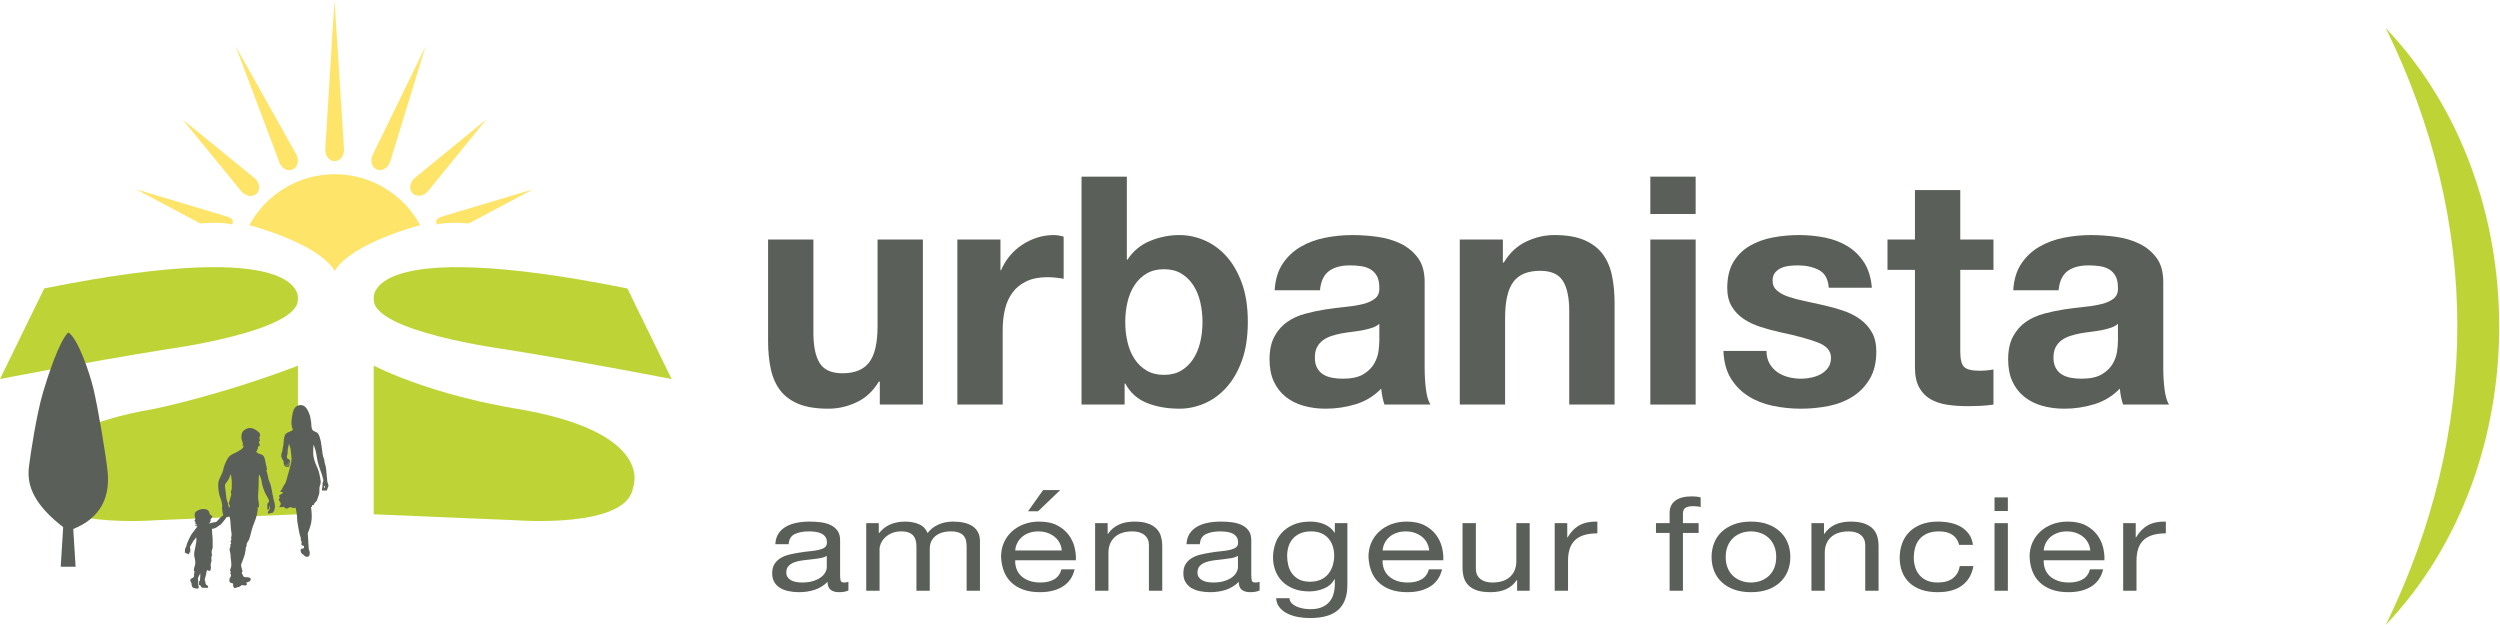 <?xml version="1.0" encoding="UTF-8" standalone="no"?>
<!DOCTYPE svg PUBLIC "-//W3C//DTD SVG 1.1//EN" "http://www.w3.org/Graphics/SVG/1.1/DTD/svg11.dtd">
<svg width="100%" height="100%" viewBox="0 0 1036 259" version="1.1" xmlns="http://www.w3.org/2000/svg" xmlns:xlink="http://www.w3.org/1999/xlink" xml:space="preserve" xmlns:serif="http://www.serif.com/" style="fill-rule:evenodd;clip-rule:evenodd;stroke-linejoin:round;stroke-miterlimit:2;">
    <g transform="matrix(-0.258,4.159,4.159,0.258,172.002,35.418)">
        <path d="M-7.987,-8.523L6.811,-8.523C7.484,-8.548 8.045,-8.077 8.01,-7.517C7.974,-6.956 7.357,-6.56 6.692,-6.67L-7.987,-8.523Z" style="fill:rgb(255,228,106);fill-rule:nonzero;"/>
    </g>
    <g transform="matrix(1.466,3.9,3.9,-1.466,130.561,23.682)">
        <path d="M-3.783,-7.009L8.449,-7.009C9.122,-7.053 9.697,-6.599 9.678,-6.038C9.658,-5.476 9.053,-5.062 8.387,-5.153L-3.783,-7.009Z" style="fill:rgb(255,228,106);fill-rule:nonzero;"/>
    </g>
    <g transform="matrix(2.638,3.225,3.225,-2.638,94.128,42.955)">
        <path d="M-1.575,-4.428L7.623,-4.428C8.297,-4.429 8.84,-3.937 8.783,-3.377C8.727,-2.82 8.096,-2.446 7.436,-2.581L-1.575,-4.428Z" style="fill:rgb(255,228,106);fill-rule:nonzero;"/>
    </g>
    <g transform="matrix(3.678,1.957,1.957,-3.678,62.233,69.764)">
        <path d="M-0.25,-2.499L6.968,-2.499C8.399,-1.569 9.545,-1.127 9.825,-1.103C9.77,-0.544 9.427,-0.551 8.767,-0.684L-0.25,-2.499Z" style="fill:rgb(255,228,106);fill-rule:nonzero;"/>
    </g>
    <g transform="matrix(-3.678,1.957,1.957,3.678,185.952,101.754)">
        <path d="M-10.014,-1.002L-2.796,-1.002C-1.365,-1.932 -0.219,-2.374 0.061,-2.398C0.006,-2.957 -0.337,-2.95 -0.997,-2.817L-10.014,-1.002Z" style="fill:rgb(255,228,106);fill-rule:nonzero;"/>
    </g>
    <g transform="matrix(-3.225,2.638,2.638,3.225,183.21,88.337)">
        <path d="M-9.334,-4.436L-0.136,-4.436C0.538,-4.437 1.081,-3.945 1.024,-3.385C0.968,-2.828 0.337,-2.454 -0.323,-2.589L-9.334,-4.436Z" style="fill:rgb(255,228,106);fill-rule:nonzero;"/>
    </g>
    <g transform="matrix(-1.825,3.746,3.746,1.825,183.084,66.924)">
        <path d="M-9.588,-6.468L2.346,-6.468C3.019,-6.494 3.581,-6.023 3.546,-5.462C3.512,-4.903 2.895,-4.505 2.231,-4.614L-9.588,-6.468Z" style="fill:rgb(255,228,106);fill-rule:nonzero;"/>
    </g>
    <g transform="matrix(4.167,-0.001,-0.001,-4.167,138.721,112.291)">
        <path d="M-0.001,-0C1.619,2.772 8.494,4.556 8.494,4.556C6.863,7.571 3.667,9.619 -0.001,9.624C-3.669,9.621 -6.864,7.573 -8.497,4.56C-8.497,4.56 -1.623,2.772 -0.004,0" style="fill:rgb(255,228,106);fill-rule:nonzero;"/>
    </g>
    <g transform="matrix(1.828,3.744,3.744,-1.828,241.117,165.142)">
        <path d="M-7.85,8.872L2.181,8.872C2.181,8.872 -2.895,2.178 -7.72,-4.676C-7.72,-4.676 -15.148,-15.851 -17.968,-14.257C-17.968,-14.257 -24.234,-12.567 -7.85,8.872" style="fill:rgb(190,212,54);fill-rule:nonzero;"/>
    </g>
    <g transform="matrix(4.167,0,0,4.167,154.86,219.285)">
        <path d="M0,-16.256L0,-1.478L14.114,-0.887C14.114,-0.887 25.198,0 25.789,-4.138C25.789,-4.138 28.154,-9.606 14.262,-11.97C14.262,-11.97 6.389,-13.133 0,-16.256" style="fill:rgb(190,212,54);fill-rule:nonzero;"/>
    </g>
    <g transform="matrix(-1.828,3.744,3.744,1.828,91.347,89.318)">
        <path d="M14.203,-12.567L24.234,-12.567C24.234,-12.567 19.158,-5.873 14.333,0.981C14.333,0.981 6.905,12.156 4.085,10.562C4.085,10.562 -2.181,8.872 14.203,-12.567" style="fill:rgb(190,212,54);fill-rule:nonzero;"/>
    </g>
    <g transform="matrix(4.167,0,0,4.167,123.465,219.285)">
        <path d="M0,-16.256L0,-1.478L-14.114,-0.887C-14.114,-0.887 -25.198,0 -25.789,-4.138C-25.789,-4.138 -28.154,-9.606 -14.262,-11.97C-14.262,-11.97 -7.8,-13.281 0,-16.256" style="fill:rgb(190,212,54);fill-rule:nonzero;"/>
    </g>
    <g transform="matrix(4.167,0,0,4.167,134.578,196.851)">
        <path d="M0,1.068C-0.091,1.097 -0.059,1.26 -0.087,1.331C-0.037,1.298 0.02,1.219 0.027,1.163L0,1.068ZM-4.379,2.83C-4.38,2.807 -4.392,2.764 -4.413,2.717C-4.446,2.642 -4.52,2.575 -4.557,2.511C-4.573,2.484 -4.588,2.45 -4.578,2.42C-4.531,2.273 -4.377,2.313 -4.531,2.148C-4.553,2.124 -4.55,2.063 -4.531,2.037C-4.433,1.911 -4.176,1.885 -4.163,1.703C-4.271,1.714 -4.379,1.663 -4.458,1.621C-4.276,1.488 -4.235,1.383 -4.146,1.184C-4.062,0.999 -3.888,0.806 -3.841,0.619C-3.701,0.048 -3.508,-0.51 -3.379,-1.076C-3.335,-1.267 -3.299,-1.463 -3.3,-1.66C-3.3,-1.759 -3.31,-1.858 -3.328,-1.956C-3.345,-2.045 -3.345,-2.129 -3.358,-2.217C-3.365,-2.257 -3.379,-2.499 -3.395,-2.58C-3.415,-2.681 -3.445,-2.779 -3.48,-2.876C-3.51,-2.957 -3.53,-3.02 -3.56,-3.106C-3.571,-3.007 -3.597,-2.929 -3.612,-2.855C-3.633,-2.741 -3.671,-2.631 -3.683,-2.516C-3.693,-2.416 -3.692,-2.316 -3.693,-2.215C-3.695,-2.114 -3.712,-2.026 -3.742,-1.93C-3.752,-1.9 -3.767,-1.867 -3.769,-1.835C-3.771,-1.793 -3.752,-1.747 -3.742,-1.705C-3.739,-1.687 -3.735,-1.653 -3.717,-1.642C-3.659,-1.609 -3.596,-1.584 -3.543,-1.543C-3.521,-1.526 -3.497,-1.503 -3.482,-1.48C-3.464,-1.453 -3.466,-1.421 -3.458,-1.391C-3.451,-1.36 -3.439,-1.33 -3.438,-1.298C-3.437,-1.284 -3.443,-1.273 -3.443,-1.259C-3.443,-1.244 -3.44,-1.231 -3.439,-1.216C-3.437,-1.202 -3.432,-1.181 -3.443,-1.17C-3.455,-1.156 -3.486,-1.168 -3.498,-1.178C-3.505,-1.184 -3.512,-1.191 -3.519,-1.197C-3.539,-1.217 -3.535,-1.244 -3.539,-1.27C-3.542,-1.287 -3.545,-1.317 -3.563,-1.325C-3.574,-1.329 -3.6,-1.315 -3.604,-1.304C-3.612,-1.289 -3.595,-1.253 -3.586,-1.239C-3.574,-1.221 -3.559,-1.206 -3.547,-1.189C-3.535,-1.172 -3.526,-1.154 -3.512,-1.139C-3.494,-1.118 -3.461,-1.064 -3.472,-1.034C-3.483,-1.005 -3.521,-1.019 -3.541,-1.033C-3.564,-1.048 -3.579,-1.073 -3.598,-1.094C-3.607,-1.104 -3.618,-1.111 -3.628,-1.121C-3.639,-1.132 -3.647,-1.147 -3.658,-1.159C-3.67,-1.171 -3.686,-1.184 -3.694,-1.199C-3.694,-1.184 -3.688,-1.173 -3.683,-1.16C-3.677,-1.146 -3.674,-1.13 -3.663,-1.118C-3.651,-1.103 -3.637,-1.091 -3.625,-1.077C-3.61,-1.061 -3.6,-1.042 -3.585,-1.026C-3.571,-1.011 -3.555,-0.996 -3.543,-0.978C-3.528,-0.957 -3.499,-0.941 -3.49,-0.916C-3.481,-0.892 -3.492,-0.868 -3.519,-0.865C-3.553,-0.863 -3.582,-0.888 -3.605,-0.911C-3.617,-0.923 -3.628,-0.938 -3.64,-0.95C-3.654,-0.963 -3.67,-0.973 -3.685,-0.986C-3.718,-1.015 -3.746,-1.051 -3.77,-1.089C-3.78,-1.105 -3.79,-1.121 -3.802,-1.137C-3.804,-1.115 -3.802,-1.1 -3.79,-1.082C-3.778,-1.063 -3.767,-1.04 -3.757,-1.019C-3.748,-1 -3.732,-0.989 -3.716,-0.976C-3.703,-0.966 -3.689,-0.953 -3.677,-0.94C-3.668,-0.931 -3.662,-0.917 -3.652,-0.908C-3.643,-0.901 -3.632,-0.897 -3.622,-0.891C-3.614,-0.884 -3.603,-0.879 -3.595,-0.872C-3.568,-0.848 -3.54,-0.794 -3.594,-0.786C-3.62,-0.783 -3.649,-0.802 -3.667,-0.819C-3.676,-0.827 -3.686,-0.836 -3.695,-0.844C-3.712,-0.86 -3.735,-0.869 -3.753,-0.883C-3.773,-0.898 -3.791,-0.915 -3.812,-0.928C-3.829,-0.94 -3.847,-0.954 -3.861,-0.97C-3.875,-0.985 -3.881,-1.007 -3.891,-1.026C-3.9,-1.042 -3.912,-1.057 -3.919,-1.074C-3.923,-1.05 -3.912,-1.018 -3.909,-0.994C-3.906,-0.977 -3.901,-0.97 -3.888,-0.958C-3.872,-0.944 -3.855,-0.931 -3.844,-0.912C-3.84,-0.904 -3.839,-0.896 -3.832,-0.888C-3.816,-0.874 -3.792,-0.879 -3.773,-0.868C-3.757,-0.859 -3.69,-0.797 -3.727,-0.779C-3.741,-0.772 -3.762,-0.778 -3.776,-0.782C-3.816,-0.793 -3.855,-0.811 -3.89,-0.832C-3.895,-0.835 -3.9,-0.838 -3.905,-0.841C-3.93,-0.86 -3.952,-0.883 -3.974,-0.905C-3.994,-0.924 -4.017,-0.937 -4.027,-0.962C-4.053,-1.023 -4.069,-1.088 -4.082,-1.153C-4.096,-1.226 -4.062,-1.322 -4.11,-1.387C-4.151,-1.442 -4.181,-1.504 -4.21,-1.567C-4.238,-1.63 -4.273,-1.69 -4.301,-1.754C-4.328,-1.817 -4.33,-1.907 -4.327,-1.975C-4.321,-2.132 -4.24,-2.262 -4.213,-2.412C-4.2,-2.489 -4.188,-2.567 -4.18,-2.644C-4.171,-2.725 -4.149,-2.804 -4.13,-2.883C-4.112,-2.957 -4.109,-3.042 -4.101,-3.12C-4.073,-3.393 -4.071,-3.687 -3.964,-3.949C-3.853,-4.221 -3.639,-4.227 -3.365,-4.365C-3.312,-4.392 -3.163,-4.471 -3.169,-4.487C-3.262,-4.704 -3.326,-5.052 -3.315,-5.296C-3.303,-5.583 -3.232,-5.914 -3.178,-6.2C-3.128,-6.46 -2.971,-6.799 -2.696,-6.897C-2.229,-7.064 -1.841,-6.915 -1.527,-6.063C-1.427,-5.79 -1.392,-5.505 -1.349,-5.218C-1.317,-4.997 -1.356,-4.666 -1.213,-4.48C-1.076,-4.303 -0.789,-4.305 -0.662,-4.117C-0.531,-3.923 -0.473,-3.667 -0.417,-3.449C-0.355,-3.214 -0.342,-2.928 -0.294,-2.682C-0.25,-2.464 -0.242,-2.261 -0.208,-2.042C-0.181,-1.865 -0.111,-1.711 -0.058,-1.542C-0.015,-1.407 -0.042,-1.31 0.006,-1.174C0.104,-0.894 0.153,-0.568 0.168,-0.256C0.175,-0.106 0.204,0.038 0.212,0.187C0.216,0.26 0.245,0.47 0.244,0.503C0.243,0.539 0.236,0.576 0.246,0.612C0.258,0.653 0.269,0.692 0.279,0.734C0.302,0.831 0.357,0.916 0.367,1.017C0.381,1.154 0.291,1.239 0.266,1.363C0.258,1.403 0.253,1.454 0.234,1.491C0.226,1.506 0.214,1.522 0.198,1.531C0.171,1.546 0.125,1.542 0.095,1.543C0.063,1.544 0.031,1.54 -0.001,1.538C-0.022,1.537 -0.045,1.541 -0.066,1.539C-0.086,1.537 -0.104,1.52 -0.126,1.524C-0.143,1.528 -0.157,1.551 -0.172,1.56C-0.194,1.572 -0.215,1.578 -0.233,1.559C-0.245,1.547 -0.257,1.519 -0.264,1.504C-0.277,1.48 -0.278,1.451 -0.277,1.425C-0.274,1.366 -0.261,1.308 -0.249,1.25C-0.233,1.173 -0.21,1.087 -0.217,1.007C-0.226,0.925 -0.228,0.845 -0.208,0.768C-0.198,0.732 -0.179,0.695 -0.163,0.658C-0.146,0.617 -0.139,0.589 -0.139,0.543C-0.139,0.501 -0.142,0.466 -0.152,0.428C-0.161,0.391 -0.245,0.077 -0.279,-0.02C-0.476,-0.585 -0.716,-1.204 -0.79,-1.793C-0.84,-2.196 -0.955,-2.664 -1.115,-3.03C-1.142,-2.71 -1.164,-2.427 -1.149,-2.122C-1.133,-1.791 -1.032,-1.457 -0.918,-1.149C-0.816,-0.87 -0.665,-0.615 -0.589,-0.324C-0.506,-0.012 -0.454,0.278 -0.406,0.599C-0.371,0.837 -0.487,0.992 -0.52,1.213C-0.553,1.433 -0.503,1.7 -0.568,1.911C-0.628,2.104 -0.702,2.293 -0.765,2.482C-0.839,2.704 -1.085,2.749 -1.078,2.974C-1.138,2.996 -1.202,3.005 -1.269,3C-1.252,3.091 -1.267,3.186 -1.367,3.196C-1.294,3.679 -1.253,4.292 -1.349,4.746C-1.409,5.026 -1.494,5.284 -1.591,5.547C-1.621,5.627 -1.664,5.711 -1.684,5.793C-1.697,5.846 -1.681,5.899 -1.682,5.952C-1.684,6.006 -1.657,6.215 -1.652,6.305C-1.643,6.424 -1.635,6.753 -1.623,6.9C-1.616,7.001 -1.61,7.102 -1.6,7.203C-1.592,7.294 -1.602,7.386 -1.562,7.472C-1.533,7.535 -1.508,7.586 -1.497,7.656C-1.487,7.722 -1.487,7.806 -1.501,7.869C-1.508,7.899 -1.521,7.926 -1.528,7.955C-1.541,8.008 -1.542,8.051 -1.591,8.084C-1.629,8.111 -1.682,8.119 -1.727,8.124C-1.798,8.132 -1.871,8.129 -1.93,8.098C-1.997,8.064 -2.025,8.025 -2.073,7.971C-2.115,7.922 -2.164,7.904 -2.213,7.872C-2.341,7.785 -2.434,7.59 -2.393,7.436C-2.375,7.368 -2.325,7.341 -2.264,7.318C-2.209,7.298 -2.105,7.321 -2.078,7.266C-2.063,7.235 -2.038,7.021 -2.105,7.031C-2.153,7.038 -2.18,7.027 -2.224,7.011C-2.258,6.999 -2.294,6.976 -2.31,6.943C-2.347,6.867 -2.289,6.754 -2.294,6.673C-2.298,6.592 -2.34,6.546 -2.376,6.476C-2.392,6.443 -2.406,6.408 -2.396,6.368C-2.385,6.316 -2.355,6.319 -2.377,6.263C-2.48,6.004 -2.574,5.608 -2.609,5.328C-2.647,5.022 -2.704,4.87 -2.736,4.559C-2.752,4.402 -2.75,4.14 -2.77,3.98C-2.789,3.831 -2.791,3.813 -2.819,3.665C-2.845,3.528 -2.859,3.395 -2.906,3.235C-3.128,3.392 -3.268,3.156 -3.478,3.208C-3.631,3.246 -3.717,3.405 -3.901,3.308C-4.082,3.21 -3.999,3.094 -4.219,3.198C-4.22,3.198 -4.221,3.198 -4.222,3.199C-4.252,3.192 -4.282,3.189 -4.313,3.189C-4.394,3.19 -4.475,3.193 -4.556,3.192C-4.451,3.098 -4.376,2.975 -4.379,2.83" style="fill:rgb(90,95,89);fill-rule:nonzero;"/>
    </g>
    <g transform="matrix(4.167,0,0,4.167,90.568,203.171)">
        <path d="M0,3.543C-0.088,3.613 -0.172,3.684 -0.276,3.731C-0.358,3.768 -0.449,3.805 -0.538,3.822C-0.57,3.828 -0.614,3.82 -0.642,3.841C-0.692,3.878 -0.651,3.976 -0.643,4.027C-0.635,4.081 -0.641,4.134 -0.646,4.188C-0.649,4.227 -0.64,4.255 -0.635,4.294C-0.579,4.692 -0.585,5.083 -0.585,5.483C-0.585,5.564 -0.576,5.652 -0.585,5.733C-0.594,5.812 -0.635,5.853 -0.657,5.923C-0.697,6.055 -0.696,6.371 -0.634,6.495C-0.773,6.582 -0.699,6.828 -0.697,6.971C-0.696,7.148 -0.799,7.263 -0.784,7.434C-0.775,7.541 -0.75,7.651 -0.759,7.759C-0.766,7.852 -0.816,7.944 -0.852,8.029C-0.886,8.035 -1.153,7.948 -1.148,7.935C-1.197,8.068 -1.214,8.219 -1.244,8.357C-1.266,8.457 -1.288,8.557 -1.316,8.656C-1.346,8.762 -1.39,8.867 -1.385,8.98C-1.309,8.972 -1.314,9.076 -1.314,9.126C-1.314,9.2 -1.302,9.256 -1.274,9.323C-1.247,9.385 -1.211,9.414 -1.152,9.443C-1.1,9.469 -1.056,9.499 -1.043,9.56C-1.035,9.603 -1.038,9.655 -1.04,9.701C-1.09,9.703 -1.489,9.703 -1.523,9.698C-1.554,9.693 -1.584,9.691 -1.613,9.682C-1.641,9.673 -1.712,9.645 -1.734,9.617C-1.755,9.591 -1.743,9.552 -1.756,9.522C-1.778,9.472 -1.839,9.449 -1.887,9.432C-1.981,9.397 -1.969,9.313 -1.964,9.222C-1.962,9.177 -1.964,9.13 -1.944,9.089C-1.924,9.048 -1.879,9.035 -1.861,8.991C-1.845,8.95 -1.846,8.902 -1.839,8.859C-1.83,8.795 -1.834,8.729 -1.827,8.663C-1.814,8.535 -1.81,8.394 -1.82,8.264C-1.867,8.338 -1.894,8.421 -1.937,8.497C-2.003,8.616 -2.101,8.803 -2.033,8.939C-2,9.005 -2.017,9.051 -2.035,9.122C-2.053,9.187 -2.045,9.254 -2.035,9.318C-2.026,9.384 -2.011,9.44 -1.991,9.502C-1.973,9.559 -1.957,9.636 -1.968,9.694C-1.979,9.755 -2.064,9.781 -2.129,9.782C-2.198,9.784 -2.429,9.739 -2.481,9.709C-2.543,9.675 -2.579,9.67 -2.614,9.604C-2.674,9.492 -2.672,9.371 -2.699,9.247C-2.722,9.136 -2.827,9.048 -2.811,8.926C-2.804,8.874 -2.765,8.816 -2.72,8.787C-2.679,8.761 -2.643,8.748 -2.598,8.73C-2.562,8.717 -2.571,8.715 -2.547,8.687C-2.53,8.668 -2.508,8.656 -2.482,8.658C-2.472,8.659 -2.442,8.533 -2.44,8.52C-2.436,8.485 -2.439,8.411 -2.438,8.376C-2.438,8.344 -2.393,8.046 -2.375,8.051C-2.403,8.043 -2.432,8.044 -2.46,8.037C-2.455,7.918 -2.447,7.795 -2.414,7.68C-2.383,7.573 -2.336,7.465 -2.32,7.354C-2.271,7.022 -2.391,6.785 -2.421,6.468C-2.452,6.147 -2.345,5.908 -2.301,5.6C-2.261,5.331 -2.133,4.928 -2.24,4.669C-2.218,4.722 -2.458,4.968 -2.496,5.02C-2.577,5.133 -2.623,5.266 -2.702,5.38C-2.777,5.488 -2.86,5.605 -2.841,5.742C-2.835,5.785 -2.815,5.824 -2.807,5.866C-2.797,5.919 -2.807,5.972 -2.816,6.024C-2.825,6.08 -2.82,6.12 -2.815,6.174C-2.808,6.243 -2.859,6.246 -2.882,6.187C-2.896,6.151 -2.897,6.101 -2.919,6.074C-2.921,6.11 -2.909,6.14 -2.915,6.179C-2.921,6.215 -2.927,6.244 -2.927,6.283C-2.927,6.319 -2.926,6.363 -2.975,6.363C-3.019,6.362 -3.041,6.323 -3.036,6.283C-3.042,6.3 -3.056,6.311 -3.069,6.323C-3.084,6.337 -3.1,6.344 -3.12,6.335C-3.134,6.329 -3.145,6.316 -3.151,6.302C-3.155,6.294 -3.156,6.287 -3.157,6.278C-3.158,6.273 -3.156,6.255 -3.159,6.252C-3.16,6.251 -3.16,6.249 -3.16,6.249C-3.171,6.25 -3.186,6.264 -3.197,6.269C-3.211,6.275 -3.224,6.282 -3.239,6.277C-3.258,6.27 -3.277,6.252 -3.279,6.231C-3.281,6.224 -3.274,6.208 -3.28,6.204C-3.286,6.2 -3.294,6.208 -3.299,6.21C-3.305,6.213 -3.317,6.213 -3.324,6.213C-3.343,6.212 -3.363,6.192 -3.364,6.172C-3.366,6.151 -3.348,6.132 -3.344,6.112C-3.328,6.037 -3.353,5.949 -3.34,5.871C-3.333,5.823 -3.313,5.771 -3.292,5.728C-3.266,5.673 -3.219,5.633 -3.198,5.575C-3.181,5.528 -3.191,5.473 -3.179,5.425C-3.163,5.36 -3.133,5.294 -3.107,5.232C-3.046,5.082 -2.974,4.937 -2.91,4.788C-2.815,4.565 -2.674,4.332 -2.518,4.152C-2.393,4.008 -2.302,3.84 -2.181,3.695C-2.146,3.654 -2.11,3.615 -2.102,3.562C-2.12,3.573 -2.195,3.61 -2.211,3.594C-2.18,3.596 -2.105,3.525 -2.112,3.495C-2.133,3.505 -2.154,3.532 -2.177,3.536C-2.201,3.54 -2.238,3.553 -2.258,3.541C-2.303,3.513 -2.328,3.536 -2.329,3.413C-2.333,3.458 -2.242,3.49 -2.202,3.465C-2.16,3.439 -2.17,3.406 -2.184,3.369C-2.264,3.449 -2.345,3.339 -2.373,3.273C-2.361,3.299 -2.307,3.32 -2.282,3.302C-2.211,3.252 -2.267,3.251 -2.251,3.224C-2.28,3.272 -2.342,3.246 -2.336,3.177C-2.318,3.209 -2.305,3.217 -2.279,3.18C-2.246,3.134 -2.346,3.127 -2.373,3.098C-2.438,3.028 -2.331,2.952 -2.315,2.882C-2.291,2.774 -2.356,2.696 -2.369,2.56C-2.391,2.341 -2.365,2.18 -2.165,2.061C-2.044,1.988 -1.908,1.92 -1.769,1.889C-1.586,1.848 -1.29,1.85 -1.123,1.939C-1.055,1.975 -0.981,2.065 -0.941,2.131C-0.905,2.19 -0.904,2.352 -0.864,2.389C-0.831,2.422 -0.655,2.541 -0.641,2.571C-0.598,2.672 -0.648,2.716 -0.71,2.785C-0.738,2.817 -0.773,2.836 -0.785,2.864C-0.797,2.891 -0.784,2.916 -0.781,2.948C-0.777,2.984 -0.784,3.015 -0.792,3.048C-0.808,3.107 -0.826,3.161 -0.863,3.215C-0.88,3.239 -0.896,3.263 -0.919,3.28C-0.942,3.298 -0.97,3.305 -0.987,3.33C-0.914,3.332 -0.863,3.268 -0.793,3.256C-0.731,3.245 -0.677,3.225 -0.614,3.222C-0.553,3.22 -0.497,3.195 -0.436,3.185C-0.359,3.171 -0.238,3.179 -0.186,3.111C-0.131,3.039 -0.065,2.99 -0.006,2.925C0.062,2.849 0.121,2.766 0.198,2.698C0.254,2.648 0.313,2.599 0.375,2.558C0.424,2.526 0.461,2.526 0.454,2.46C0.441,2.332 0.387,2.217 0.387,2.085C0.386,2.012 0.374,1.959 0.357,1.893C0.341,1.83 0.345,1.75 0.352,1.685C0.359,1.615 0.373,1.549 0.37,1.476C0.367,1.415 0.34,1.361 0.332,1.301C0.311,1.147 0.263,0.995 0.212,0.847C0.169,0.721 0.114,0.6 0.082,0.468C0.029,0.245 -0.003,0.011 -0.024,-0.217C-0.047,-0.457 -0.043,-0.701 0.019,-0.935C0.088,-1.19 0.242,-1.427 0.347,-1.677C0.478,-1.989 0.495,-2.299 0.64,-2.61C0.785,-2.925 0.9,-3.278 1.205,-3.482C1.369,-3.592 1.508,-3.664 1.692,-3.739C1.872,-3.812 2.019,-3.947 2.192,-4.028C2.284,-4.07 2.363,-4.143 2.42,-4.226C2.47,-4.3 2.536,-4.43 2.493,-4.52C2.488,-4.498 2.481,-4.352 2.442,-4.299C2.472,-4.378 2.454,-4.449 2.447,-4.459C2.434,-4.425 2.424,-4.389 2.403,-4.36C2.413,-4.393 2.415,-4.443 2.412,-4.484C2.407,-4.459 2.394,-4.436 2.371,-4.423C2.385,-4.483 2.413,-4.534 2.413,-4.602C2.412,-4.744 2.357,-4.854 2.314,-4.989C2.249,-5.188 2.267,-5.435 2.315,-5.635C2.359,-5.813 2.474,-5.938 2.627,-6.033C2.867,-6.183 3.091,-6.241 3.367,-6.159C3.53,-6.111 3.684,-6.024 3.821,-5.923C3.89,-5.873 3.944,-5.805 4.01,-5.754C4.041,-5.731 4.067,-5.725 4.087,-5.688C4.106,-5.651 4.113,-5.609 4.122,-5.569C4.134,-5.51 4.151,-5.425 4.115,-5.369C4.097,-5.341 4.073,-5.335 4.064,-5.302C4.055,-5.273 4.057,-5.228 4.06,-5.198C4.067,-5.131 4.088,-5.07 4.101,-5.006C4.106,-4.98 4.124,-4.938 4.108,-4.911C4.089,-4.878 4.04,-4.881 4.021,-4.847C4.008,-4.824 4.012,-4.799 4.016,-4.774C4.029,-4.694 4.074,-4.618 4.091,-4.538C4.098,-4.503 4.111,-4.451 4.091,-4.418C4.057,-4.359 4.012,-4.421 3.969,-4.399C3.932,-4.38 3.949,-4.316 3.938,-4.285C3.928,-4.253 3.923,-4.26 3.894,-4.242C3.909,-4.251 3.944,-4.171 3.936,-4.153C3.923,-4.12 3.877,-4.104 3.85,-4.085C3.823,-4.065 3.832,-4.032 3.838,-4.005C3.855,-3.937 3.86,-3.884 3.78,-3.868C3.757,-3.864 3.71,-3.876 3.709,-3.843C3.708,-3.822 3.762,-3.792 3.774,-3.784C3.815,-3.754 3.864,-3.742 3.905,-3.712C3.949,-3.681 3.987,-3.645 4.038,-3.623C4.19,-3.558 4.32,-3.583 4.443,-3.441C4.568,-3.297 4.612,-3.094 4.647,-2.911C4.664,-2.818 4.676,-2.722 4.696,-2.629C4.719,-2.525 4.756,-2.428 4.773,-2.321C4.782,-2.259 4.795,-2.198 4.806,-2.136C4.809,-2.117 4.829,-2.06 4.82,-2.042C4.813,-2.028 4.763,-2.018 4.748,-2.012C4.743,-1.961 4.773,-1.916 4.791,-1.872C4.815,-1.813 4.821,-1.745 4.84,-1.684C4.867,-1.599 4.885,-1.512 4.901,-1.424C4.934,-1.25 4.962,-1.072 5.037,-0.91C5.038,-0.907 5.039,-0.904 5.04,-0.902C5.173,-0.61 5.245,-0.295 5.303,0.019C5.332,0.177 5.358,0.337 5.387,0.495C5.4,0.568 5.464,0.86 5.486,0.934C5.5,0.982 5.507,1.025 5.514,1.076C5.521,1.13 5.554,1.17 5.564,1.222C5.577,1.287 5.58,1.353 5.593,1.418C5.607,1.482 5.619,1.543 5.623,1.614C5.626,1.687 5.592,1.738 5.577,1.807C5.564,1.87 5.559,1.938 5.542,2C5.526,2.059 5.471,2.097 5.444,2.15C5.415,2.209 5.408,2.229 5.344,2.243C5.32,2.247 5.298,2.27 5.272,2.273C5.233,2.277 5.228,2.237 5.202,2.236C5.19,2.235 5.14,2.271 5.127,2.278C5.101,2.292 5.079,2.312 5.055,2.326C4.995,2.358 4.922,2.349 4.951,2.265C4.816,2.203 4.99,2.035 5.036,1.968C5.101,1.873 5.127,1.704 5.092,1.59C5.034,1.564 5.032,1.606 5.039,1.647C5.044,1.683 5.042,1.72 5.039,1.755C5.032,1.818 5.019,1.871 4.965,1.907C4.939,1.923 4.906,1.938 4.876,1.922C4.842,1.905 4.852,1.872 4.855,1.839C4.869,1.701 4.836,1.572 4.843,1.431C4.849,1.307 4.969,1.229 5.01,1.118C5.034,1.052 5.021,1.004 4.99,0.939C4.97,0.899 4.896,0.74 4.873,0.697C4.818,0.594 4.753,0.498 4.699,0.395C4.516,0.047 4.385,-0.336 4.308,-0.721C4.295,-0.791 4.293,-0.863 4.276,-0.933C4.248,-1.05 4.222,-1.175 4.176,-1.286C4.164,-1.312 4.049,-1.566 4.051,-1.567C4.017,-1.534 4.013,-1.445 4.008,-1.4C3.995,-1.276 3.982,-1.146 3.994,-1.021C4.002,-0.939 3.984,-0.857 3.988,-0.774C4.004,-0.468 3.968,-0.189 3.953,0.113C3.939,0.394 3.912,0.701 3.954,0.98C3.968,1.071 3.988,1.162 4.003,1.254C4.025,1.389 4.019,1.539 4.016,1.676C3.973,1.68 3.919,1.696 3.875,1.69C3.949,1.7 3.832,2.365 3.824,2.395C3.754,2.684 3.665,2.943 3.55,3.22C3.436,3.497 3.349,3.759 3.272,4.051C3.192,4.35 3.137,4.629 3.025,4.914C2.974,5.044 2.887,5.116 2.828,5.242C2.796,5.312 2.8,5.365 2.782,5.439C2.774,5.475 2.811,5.498 2.804,5.54C2.798,5.579 2.731,5.591 2.726,5.624C2.697,5.852 2.68,6.088 2.626,6.308C2.552,6.61 2.423,6.912 2.314,7.206C2.283,7.285 2.243,7.335 2.242,7.408C2.239,7.538 2.278,7.662 2.309,7.787C2.327,7.862 2.382,7.989 2.379,8.063C2.378,8.117 2.316,8.154 2.312,8.221C2.307,8.295 2.366,8.337 2.4,8.393C2.429,8.44 2.429,8.487 2.453,8.533C2.495,8.612 2.583,8.631 2.664,8.642C2.815,8.663 3.093,8.615 3.179,8.779C3.246,8.906 3.171,9.004 3.06,9.066C3.003,9.098 2.94,9.122 2.879,9.145C2.829,9.163 2.771,9.179 2.719,9.202C2.811,9.233 2.85,9.324 2.793,9.407C2.75,9.47 2.702,9.46 2.629,9.46C2.559,9.46 2.494,9.449 2.426,9.446C2.386,9.444 2.278,9.435 2.278,9.435C2.242,9.452 2.213,9.512 2.178,9.538C2.105,9.592 1.987,9.607 1.902,9.637C1.811,9.669 1.626,9.765 1.537,9.689C1.51,9.665 1.484,9.599 1.468,9.566C1.422,9.47 1.481,9.366 1.445,9.278C1.44,9.265 1.341,9.234 1.264,9.218C1.131,9.19 1.071,9.097 1.078,8.964C1.081,8.911 1.077,8.857 1.087,8.805C1.099,8.741 1.126,8.725 1.164,8.672C1.218,8.595 1.271,8.405 1.215,8.316C1.2,8.293 1.151,8.298 1.148,8.263C1.145,8.236 1.197,8.196 1.194,8.187C1.197,8.195 1.225,8.114 1.226,8.105C1.226,8.084 1.155,8.058 1.153,8.036C1.136,7.875 1.195,7.789 1.235,7.663C1.322,7.391 1.236,7.022 1.21,6.73C1.195,6.567 1.201,6.403 1.169,6.245C1.14,6.099 1.075,5.945 1.108,5.781C1.121,5.719 1.177,5.676 1.185,5.621C1.197,5.544 1.157,5.481 1.172,5.398C1.185,5.332 1.248,5.342 1.255,5.252C1.259,5.195 1.187,5.13 1.187,5.076C1.188,5.033 1.263,4.99 1.27,4.934C1.279,4.859 1.241,4.794 1.249,4.712C1.263,4.562 1.325,4.461 1.291,4.288C1.234,3.999 1.217,3.703 1.198,3.408C1.188,3.26 1.178,3.112 1.162,2.964C1.151,2.866 1.13,2.767 1.111,2.67C1.106,2.644 1.103,2.602 1.087,2.585C1.064,2.61 1.036,2.676 0.966,2.597C0.96,2.62 0.921,2.651 0.899,2.659C0.864,2.672 0.833,2.656 0.804,2.637C0.775,2.735 0.669,2.873 0.602,2.948C0.494,3.069 0.393,3.193 0.293,3.322C0.251,3.376 0.194,3.426 0.131,3.456C0.08,3.48 0.045,3.507 0,3.543M1.104,1.607C1.115,1.581 1.124,1.5 1.112,1.465C1.093,1.404 1.088,1.417 1.022,1.422C1,1.303 1.061,1.159 1.094,1.049C1.132,0.922 1.162,0.787 1.197,0.659C1.229,0.543 1.295,0.425 1.248,0.305C1.198,0.179 1.235,0.1 1.279,-0.025C1.326,-0.158 1.327,-0.263 1.314,-0.402C1.302,-0.54 1.327,-0.672 1.321,-0.808C1.308,-1.081 1.259,-1.328 1.227,-1.59C1.18,-1.562 1.145,-1.413 1.12,-1.357C1.085,-1.277 1.055,-1.195 1.015,-1.118C0.954,-1.005 0.865,-0.898 0.794,-0.791C0.727,-0.692 0.637,-0.603 0.638,-0.475C0.638,-0.212 0.707,0.042 0.729,0.299C0.752,0.555 0.762,0.819 0.845,1.057C0.867,1.12 0.904,1.178 0.921,1.24C0.937,1.301 0.93,1.369 0.946,1.432C0.964,1.504 1.029,1.727 1.079,1.748L1.104,1.607Z" style="fill:rgb(90,95,89);fill-rule:nonzero;"/>
    </g>
    <g transform="matrix(4.167,0,0,4.167,38.682,196.801)">
        <path d="M0,-8.607C-0.384,-10.216 -1.573,-13.653 -2.494,-14.165C-3.416,-13.281 -4.551,-9.724 -4.989,-8.261C-5.643,-6.075 -6.248,-2.091 -6.403,-0.84C-6.561,0.405 -6.281,1.465 -5.604,2.519C-4.929,3.562 -3.857,4.598 -2.494,5.558C0.248,4.657 1.747,2.723 1.414,-0.365C1.259,-1.925 0.472,-6.631 0,-8.607" style="fill:rgb(90,95,89);fill-rule:nonzero;"/>
    </g>
    <g transform="matrix(4.167,0,0,4.167,29.757,210.524)">
        <path d="M0,-0.233L-0.222,-3.809L0.728,-5.221L-0.248,-4.229L-0.363,-6.072L-0.617,-1.981L-1.961,-2.951L-0.641,-1.592L-1.103,5.839L0.377,5.839L0.032,0.276L1.266,-1.254L0,-0.233Z" style="fill:rgb(90,95,89);fill-rule:nonzero;"/>
    </g>
    <g transform="matrix(4.167,0,0,4.167,988.696,258.92)">
        <path d="M0,-59.332C15.029,-43.504 15.028,-15.827 0,0C9.455,-19.408 9.498,-39.934 0,-59.332" style="fill:rgb(190,212,54);fill-rule:nonzero;"/>
    </g>
    <g transform="matrix(4.167,0,0,4.167,-254.062,-1108.65)">
        <path d="M152.749,306.287L152.749,289.875L148.242,289.875L148.242,298.478C148.242,300.15 147.967,301.351 147.416,302.081C146.866,302.811 145.977,303.176 144.75,303.176C143.671,303.176 142.919,302.843 142.496,302.176C142.073,301.509 141.861,300.499 141.861,299.144L141.861,289.875L137.354,289.875L137.354,299.97C137.354,300.986 137.444,301.911 137.624,302.747C137.803,303.583 138.116,304.292 138.56,304.874C139.004,305.456 139.613,305.906 140.385,306.223C141.158,306.541 142.147,306.699 143.353,306.699C144.305,306.699 145.237,306.488 146.147,306.064C147.057,305.641 147.797,304.953 148.369,304.001L148.464,304.001L148.464,306.287L152.749,306.287Z" style="fill:rgb(90,95,89);fill-rule:nonzero;"/>
        <path d="M156.177,289.875L156.177,306.287L160.685,306.287L160.685,298.891C160.685,298.15 160.759,297.462 160.907,296.827C161.055,296.192 161.304,295.637 161.653,295.161C162.002,294.685 162.463,294.309 163.034,294.034C163.605,293.759 164.304,293.621 165.129,293.621C165.404,293.621 165.69,293.637 165.986,293.669C166.282,293.701 166.536,293.738 166.748,293.78L166.748,289.59C166.388,289.484 166.06,289.431 165.764,289.431C165.193,289.431 164.642,289.516 164.113,289.685C163.584,289.854 163.087,290.092 162.621,290.399C162.156,290.706 161.743,291.076 161.383,291.51C161.024,291.944 160.738,292.415 160.526,292.923L160.463,292.923L160.463,289.875L156.177,289.875Z" style="fill:rgb(90,95,89);fill-rule:nonzero;"/>
        <path d="M180.556,298.097C180.556,298.774 180.482,299.43 180.334,300.065C180.186,300.7 179.953,301.261 179.636,301.747C179.318,302.234 178.921,302.62 178.445,302.906C177.969,303.192 177.392,303.335 176.715,303.335C176.059,303.335 175.488,303.192 175.001,302.906C174.514,302.62 174.112,302.234 173.795,301.747C173.477,301.261 173.245,300.7 173.097,300.065C172.948,299.43 172.874,298.774 172.874,298.097C172.874,297.399 172.948,296.732 173.097,296.097C173.245,295.462 173.477,294.901 173.795,294.415C174.112,293.928 174.514,293.542 175.001,293.256C175.488,292.97 176.059,292.828 176.715,292.828C177.392,292.828 177.969,292.97 178.445,293.256C178.921,293.542 179.318,293.928 179.636,294.415C179.953,294.901 180.186,295.462 180.334,296.097C180.482,296.732 180.556,297.399 180.556,298.097ZM168.526,283.622L168.526,306.287L172.811,306.287L172.811,304.192L172.874,304.192C173.361,305.102 174.081,305.747 175.033,306.128C175.985,306.509 177.064,306.699 178.271,306.699C179.096,306.699 179.911,306.53 180.715,306.191C181.519,305.853 182.244,305.334 182.889,304.636C183.535,303.938 184.059,303.044 184.461,301.954C184.863,300.864 185.064,299.568 185.064,298.065C185.064,296.563 184.863,295.267 184.461,294.177C184.059,293.087 183.535,292.193 182.889,291.494C182.244,290.796 181.519,290.278 180.715,289.939C179.911,289.6 179.096,289.431 178.271,289.431C177.255,289.431 176.276,289.627 175.334,290.018C174.393,290.41 173.647,291.029 173.097,291.875L173.033,291.875L173.033,283.622L168.526,283.622Z" style="fill:rgb(90,95,89);fill-rule:nonzero;"/>
        <path d="M187.73,294.923C187.794,293.865 188.058,292.986 188.524,292.288C188.989,291.59 189.582,291.029 190.301,290.606C191.021,290.182 191.83,289.881 192.73,289.701C193.629,289.521 194.534,289.431 195.444,289.431C196.269,289.431 197.105,289.489 197.952,289.606C198.798,289.722 199.57,289.95 200.269,290.288C200.967,290.627 201.538,291.098 201.983,291.701C202.427,292.304 202.649,293.103 202.649,294.097L202.649,302.636C202.649,303.377 202.692,304.086 202.776,304.763C202.861,305.44 203.009,305.948 203.221,306.287L198.65,306.287C198.565,306.033 198.496,305.774 198.444,305.509C198.391,305.244 198.354,304.975 198.332,304.7C197.613,305.44 196.766,305.959 195.793,306.255C194.82,306.551 193.825,306.699 192.809,306.699C192.026,306.699 191.296,306.604 190.619,306.414C189.942,306.223 189.349,305.927 188.841,305.525C188.333,305.123 187.937,304.615 187.651,304.001C187.365,303.387 187.222,302.657 187.222,301.811C187.222,300.88 187.386,300.113 187.714,299.51C188.042,298.906 188.466,298.425 188.984,298.065C189.503,297.705 190.095,297.436 190.762,297.256C191.428,297.076 192.1,296.933 192.777,296.827C193.455,296.721 194.121,296.637 194.777,296.573C195.433,296.51 196.015,296.415 196.523,296.288C197.031,296.161 197.433,295.975 197.729,295.732C198.026,295.489 198.163,295.134 198.142,294.669C198.142,294.182 198.063,293.796 197.904,293.51C197.745,293.224 197.534,293.002 197.269,292.843C197.004,292.685 196.698,292.579 196.348,292.526C195.999,292.473 195.624,292.447 195.222,292.447C194.333,292.447 193.634,292.637 193.127,293.018C192.619,293.399 192.322,294.034 192.238,294.923L187.73,294.923ZM198.142,298.256C197.952,298.425 197.713,298.557 197.428,298.652C197.142,298.748 196.835,298.827 196.507,298.891C196.179,298.954 195.835,299.007 195.476,299.049C195.116,299.092 194.756,299.144 194.396,299.208C194.058,299.271 193.724,299.356 193.396,299.462C193.068,299.568 192.783,299.711 192.539,299.89C192.296,300.07 192.1,300.298 191.952,300.573C191.804,300.848 191.73,301.197 191.73,301.62C191.73,302.023 191.804,302.361 191.952,302.636C192.1,302.911 192.301,303.128 192.555,303.287C192.809,303.446 193.105,303.557 193.444,303.62C193.783,303.684 194.132,303.716 194.491,303.716C195.38,303.716 196.068,303.567 196.555,303.271C197.042,302.975 197.401,302.62 197.634,302.208C197.867,301.795 198.01,301.377 198.063,300.954C198.116,300.531 198.142,300.192 198.142,299.938L198.142,298.256Z" style="fill:rgb(90,95,89);fill-rule:nonzero;"/>
        <path d="M206.141,289.875L206.141,306.287L210.649,306.287L210.649,297.684C210.649,296.012 210.924,294.812 211.474,294.081C212.024,293.351 212.913,292.986 214.141,292.986C215.22,292.986 215.971,293.32 216.394,293.986C216.818,294.653 217.029,295.663 217.029,297.018L217.029,306.287L221.537,306.287L221.537,296.192C221.537,295.177 221.447,294.251 221.267,293.415C221.087,292.579 220.775,291.87 220.33,291.288C219.886,290.706 219.278,290.251 218.505,289.923C217.733,289.595 216.743,289.431 215.537,289.431C214.585,289.431 213.654,289.648 212.744,290.082C211.834,290.516 211.093,291.209 210.522,292.161L210.427,292.161L210.427,289.875L206.141,289.875Z" style="fill:rgb(90,95,89);fill-rule:nonzero;"/>
        <path d="M229.599,287.336L229.599,283.622L225.092,283.622L225.092,287.336L229.599,287.336ZM225.092,289.875L225.092,306.287L229.599,306.287L229.599,289.875L225.092,289.875Z" style="fill:rgb(90,95,89);fill-rule:nonzero;"/>
        <path d="M236.646,300.954L232.361,300.954C232.403,302.054 232.652,302.97 233.107,303.7C233.562,304.43 234.144,305.017 234.853,305.461C235.562,305.906 236.371,306.223 237.281,306.414C238.191,306.604 239.122,306.699 240.075,306.699C241.006,306.699 241.921,306.609 242.821,306.43C243.72,306.25 244.519,305.938 245.217,305.493C245.915,305.049 246.482,304.461 246.915,303.731C247.349,303.001 247.566,302.097 247.566,301.017C247.566,300.255 247.418,299.615 247.122,299.097C246.825,298.578 246.434,298.145 245.947,297.795C245.46,297.446 244.905,297.166 244.281,296.954C243.656,296.743 243.016,296.563 242.36,296.415C241.725,296.266 241.101,296.129 240.487,296.002C239.874,295.875 239.329,295.732 238.853,295.573C238.376,295.415 237.99,295.208 237.694,294.954C237.398,294.7 237.25,294.372 237.25,293.97C237.25,293.632 237.334,293.362 237.504,293.161C237.673,292.96 237.879,292.806 238.123,292.701C238.366,292.595 238.636,292.526 238.932,292.494C239.228,292.463 239.503,292.447 239.757,292.447C240.561,292.447 241.26,292.6 241.852,292.907C242.445,293.214 242.773,293.801 242.836,294.669L247.122,294.669C247.037,293.653 246.778,292.812 246.344,292.145C245.91,291.478 245.365,290.944 244.709,290.542C244.053,290.14 243.307,289.854 242.471,289.685C241.635,289.516 240.773,289.431 239.884,289.431C238.995,289.431 238.128,289.51 237.281,289.669C236.435,289.828 235.673,290.103 234.996,290.494C234.319,290.886 233.774,291.42 233.361,292.097C232.948,292.775 232.742,293.642 232.742,294.7C232.742,295.42 232.89,296.028 233.186,296.526C233.483,297.023 233.874,297.436 234.361,297.764C234.848,298.092 235.403,298.356 236.027,298.557C236.652,298.758 237.292,298.933 237.948,299.081C239.556,299.42 240.81,299.758 241.71,300.097C242.609,300.435 243.059,300.943 243.059,301.62C243.059,302.023 242.963,302.356 242.773,302.62C242.582,302.885 242.344,303.097 242.059,303.255C241.773,303.414 241.456,303.53 241.106,303.604C240.757,303.678 240.424,303.716 240.106,303.716C239.662,303.716 239.234,303.663 238.821,303.557C238.408,303.451 238.043,303.287 237.726,303.065C237.408,302.843 237.149,302.557 236.948,302.208C236.747,301.859 236.646,301.441 236.646,300.954Z" style="fill:rgb(90,95,89);fill-rule:nonzero;"/>
        <path d="M255.915,289.875L255.915,284.955L251.407,284.955L251.407,289.875L248.677,289.875L248.677,292.891L251.407,292.891L251.407,302.573C251.407,303.398 251.545,304.065 251.82,304.573C252.095,305.08 252.47,305.472 252.947,305.747C253.423,306.022 253.973,306.207 254.597,306.303C255.222,306.398 255.883,306.445 256.581,306.445C257.026,306.445 257.481,306.435 257.946,306.414C258.412,306.393 258.835,306.35 259.216,306.287L259.216,302.795C259.004,302.837 258.782,302.869 258.549,302.89C258.316,302.911 258.073,302.922 257.819,302.922C257.057,302.922 256.549,302.795 256.296,302.541C256.042,302.287 255.915,301.779 255.915,301.017L255.915,292.891L259.216,292.891L259.216,289.875L255.915,289.875Z" style="fill:rgb(90,95,89);fill-rule:nonzero;"/>
        <path d="M261.184,294.923C261.247,293.865 261.512,292.986 261.978,292.288C262.443,291.59 263.036,291.029 263.755,290.606C264.475,290.182 265.284,289.881 266.184,289.701C267.083,289.521 267.988,289.431 268.898,289.431C269.723,289.431 270.559,289.489 271.405,289.606C272.252,289.722 273.024,289.95 273.723,290.288C274.421,290.627 274.992,291.098 275.437,291.701C275.881,292.304 276.103,293.103 276.103,294.097L276.103,302.636C276.103,303.377 276.146,304.086 276.23,304.763C276.315,305.44 276.463,305.948 276.675,306.287L272.104,306.287C272.019,306.033 271.95,305.774 271.897,305.509C271.844,305.244 271.807,304.975 271.786,304.7C271.067,305.44 270.22,305.959 269.247,306.255C268.273,306.551 267.279,306.699 266.263,306.699C265.48,306.699 264.75,306.604 264.073,306.414C263.395,306.223 262.803,305.927 262.295,305.525C261.787,305.123 261.39,304.615 261.105,304.001C260.819,303.387 260.676,302.657 260.676,301.811C260.676,300.88 260.84,300.113 261.168,299.51C261.496,298.906 261.919,298.425 262.438,298.065C262.956,297.705 263.549,297.436 264.215,297.256C264.882,297.076 265.554,296.933 266.231,296.827C266.908,296.721 267.575,296.637 268.231,296.573C268.887,296.51 269.469,296.415 269.977,296.288C270.485,296.161 270.887,295.975 271.183,295.732C271.479,295.489 271.617,295.134 271.596,294.669C271.596,294.182 271.516,293.796 271.358,293.51C271.199,293.224 270.987,293.002 270.723,292.843C270.458,292.685 270.151,292.579 269.802,292.526C269.453,292.473 269.077,292.447 268.675,292.447C267.787,292.447 267.088,292.637 266.58,293.018C266.072,293.399 265.776,294.034 265.691,294.923L261.184,294.923ZM271.596,298.256C271.405,298.425 271.167,298.557 270.882,298.652C270.596,298.748 270.289,298.827 269.961,298.891C269.633,298.954 269.289,299.007 268.929,299.049C268.57,299.092 268.21,299.144 267.85,299.208C267.511,299.271 267.178,299.356 266.85,299.462C266.522,299.568 266.236,299.711 265.993,299.89C265.75,300.07 265.554,300.298 265.406,300.573C265.258,300.848 265.184,301.197 265.184,301.62C265.184,302.023 265.258,302.361 265.406,302.636C265.554,302.911 265.755,303.128 266.009,303.287C266.263,303.446 266.559,303.557 266.898,303.62C267.236,303.684 267.586,303.716 267.945,303.716C268.834,303.716 269.522,303.567 270.009,303.271C270.495,302.975 270.855,302.62 271.088,302.208C271.321,301.795 271.463,301.377 271.516,300.954C271.569,300.531 271.596,300.192 271.596,299.938L271.596,298.256Z" style="fill:rgb(90,95,89);fill-rule:nonzero;"/>
    </g>
    <g transform="matrix(4.167,0,0,4.167,-254.062,-1108.65)">
        <path d="M145.343,324.777C145.115,324.89 144.797,324.946 144.392,324.946C144.049,324.946 143.776,324.866 143.573,324.706C143.37,324.545 143.269,324.283 143.269,323.919C142.905,324.283 142.481,324.545 141.997,324.706C141.514,324.866 140.991,324.946 140.429,324.946C140.065,324.946 139.72,324.912 139.392,324.842C139.064,324.773 138.781,324.665 138.542,324.517C138.303,324.37 138.113,324.177 137.972,323.939C137.832,323.7 137.762,323.412 137.762,323.074C137.762,322.693 137.84,322.381 137.996,322.138C138.152,321.896 138.357,321.698 138.612,321.547C138.867,321.395 139.158,321.28 139.486,321.202C139.813,321.124 140.149,321.059 140.492,321.007C140.856,320.947 141.202,320.901 141.529,320.871C141.857,320.84 142.145,320.797 142.395,320.741C142.645,320.684 142.842,320.602 142.988,320.494C143.133,320.385 143.206,320.227 143.206,320.019C143.206,319.777 143.152,319.582 143.042,319.434C142.933,319.287 142.793,319.174 142.621,319.096C142.45,319.018 142.257,318.966 142.044,318.94C141.831,318.914 141.62,318.901 141.412,318.901C140.851,318.901 140.383,318.99 140.008,319.168C139.634,319.345 139.431,319.681 139.4,320.175L138.074,320.175C138.095,319.759 138.199,319.408 138.386,319.122C138.573,318.836 138.823,318.604 139.135,318.427C139.447,318.249 139.803,318.121 140.203,318.043C140.604,317.965 141.033,317.926 141.49,317.926C141.854,317.926 142.216,317.948 142.574,317.991C142.933,318.035 143.258,318.123 143.549,318.258C143.841,318.392 144.075,318.581 144.251,318.823C144.428,319.066 144.517,319.382 144.517,319.772L144.517,323.23C144.517,323.49 144.535,323.681 144.571,323.802C144.608,323.924 144.73,323.984 144.938,323.984C145.052,323.984 145.187,323.963 145.343,323.919L145.343,324.777ZM143.191,321.332C143.024,321.436 142.806,321.512 142.535,321.56C142.265,321.607 141.982,321.646 141.685,321.677C141.389,321.707 141.09,321.742 140.788,321.781C140.487,321.82 140.216,321.883 139.977,321.969C139.738,322.056 139.543,322.179 139.392,322.34C139.241,322.5 139.166,322.719 139.166,322.996C139.166,323.178 139.21,323.332 139.298,323.458C139.387,323.583 139.501,323.685 139.642,323.763C139.782,323.841 139.946,323.898 140.133,323.932C140.32,323.967 140.518,323.984 140.726,323.984C141.163,323.984 141.537,323.934 141.849,323.835C142.161,323.735 142.416,323.609 142.613,323.458C142.811,323.306 142.957,323.141 143.05,322.964C143.144,322.786 143.191,322.619 143.191,322.463L143.191,321.332Z" style="fill:rgb(90,95,89);fill-rule:nonzero;"/>
        <path d="M147.115,318.082L147.115,324.803L148.441,324.803L148.441,320.617C148.441,320.487 148.48,320.325 148.558,320.13C148.636,319.935 148.761,319.746 148.932,319.564C149.104,319.382 149.328,319.226 149.603,319.096C149.879,318.966 150.209,318.901 150.594,318.901C150.895,318.901 151.142,318.938 151.335,319.012C151.527,319.085 151.681,319.189 151.795,319.324C151.909,319.458 151.99,319.616 152.037,319.798C152.084,319.98 152.107,320.18 152.107,320.396L152.107,324.803L153.433,324.803L153.433,320.617C153.433,320.097 153.62,319.681 153.995,319.369C154.369,319.057 154.884,318.901 155.539,318.901C155.861,318.901 156.124,318.94 156.327,319.018C156.53,319.096 156.688,319.202 156.803,319.337C156.917,319.471 156.995,319.629 157.037,319.811C157.078,319.993 157.099,320.188 157.099,320.396L157.099,324.803L158.425,324.803L158.425,319.876C158.425,319.53 158.36,319.233 158.23,318.986C158.1,318.739 157.918,318.537 157.684,318.381C157.45,318.225 157.169,318.11 156.842,318.037C156.514,317.963 156.147,317.926 155.742,317.926C155.211,317.926 154.725,318.026 154.283,318.225C153.841,318.425 153.485,318.706 153.215,319.07C153.048,318.654 152.762,318.36 152.357,318.186C151.951,318.013 151.499,317.926 150.999,317.926C149.866,317.926 148.997,318.308 148.394,319.07L148.363,319.07L148.363,318.082L147.115,318.082Z" style="fill:rgb(90,95,89);fill-rule:nonzero;"/>
        <path d="M166.561,320.799C166.54,320.539 166.47,320.292 166.351,320.058C166.231,319.824 166.07,319.623 165.867,319.454C165.664,319.285 165.425,319.15 165.149,319.051C164.874,318.951 164.57,318.901 164.237,318.901C163.894,318.901 163.584,318.951 163.309,319.051C163.033,319.15 162.796,319.287 162.599,319.46C162.401,319.634 162.245,319.835 162.131,320.065C162.016,320.294 161.949,320.539 161.928,320.799L166.561,320.799ZM167.84,322.671C167.664,323.425 167.274,323.993 166.67,324.374C166.067,324.756 165.308,324.946 164.393,324.946C163.748,324.946 163.189,324.86 162.716,324.686C162.243,324.513 161.845,324.27 161.522,323.958C161.2,323.646 160.958,323.274 160.797,322.84C160.636,322.407 160.545,321.935 160.524,321.423C160.524,320.912 160.618,320.444 160.805,320.019C160.992,319.595 161.255,319.226 161.593,318.914C161.931,318.602 162.331,318.36 162.794,318.186C163.257,318.013 163.764,317.926 164.315,317.926C165.032,317.926 165.628,318.05 166.101,318.297C166.574,318.544 166.954,318.858 167.24,319.239C167.526,319.621 167.723,320.037 167.833,320.487C167.942,320.938 167.986,321.367 167.965,321.774L161.928,321.774C161.918,322.069 161.959,322.348 162.053,322.613C162.146,322.877 162.297,323.111 162.505,323.315C162.713,323.518 162.978,323.681 163.301,323.802C163.623,323.924 164.003,323.984 164.44,323.984C165.001,323.984 165.461,323.876 165.82,323.659C166.179,323.443 166.416,323.113 166.53,322.671L167.84,322.671ZM166.405,314.793L164.206,316.899L163.207,316.899L164.705,314.793L166.405,314.793Z" style="fill:rgb(90,95,89);fill-rule:nonzero;"/>
        <path d="M169.877,318.082L169.877,324.803L171.203,324.803L171.203,321.007C171.203,320.704 171.253,320.424 171.351,320.169C171.45,319.913 171.598,319.69 171.796,319.499C171.994,319.309 172.241,319.161 172.537,319.057C172.833,318.953 173.184,318.901 173.59,318.901C174.1,318.901 174.5,319.023 174.791,319.265C175.082,319.508 175.228,319.837 175.228,320.253L175.228,324.803L176.554,324.803L176.554,320.383C176.554,320.019 176.51,319.688 176.421,319.389C176.333,319.09 176.18,318.832 175.961,318.615C175.743,318.399 175.457,318.23 175.103,318.108C174.75,317.987 174.308,317.926 173.777,317.926C172.581,317.926 171.708,318.334 171.156,319.148L171.125,319.148L171.125,318.082L169.877,318.082Z" style="fill:rgb(90,95,89);fill-rule:nonzero;"/>
        <path d="M186.235,324.777C186.006,324.89 185.689,324.946 185.283,324.946C184.94,324.946 184.667,324.866 184.464,324.706C184.261,324.545 184.16,324.283 184.16,323.919C183.796,324.283 183.372,324.545 182.889,324.706C182.405,324.866 181.882,324.946 181.321,324.946C180.957,324.946 180.611,324.912 180.283,324.842C179.956,324.773 179.672,324.665 179.433,324.517C179.194,324.37 179.004,324.177 178.864,323.939C178.723,323.7 178.653,323.412 178.653,323.074C178.653,322.693 178.731,322.381 178.887,322.138C179.043,321.896 179.249,321.698 179.503,321.547C179.758,321.395 180.049,321.28 180.377,321.202C180.705,321.124 181.04,321.059 181.383,321.007C181.747,320.947 182.093,320.901 182.421,320.871C182.748,320.84 183.037,320.797 183.286,320.741C183.536,320.684 183.734,320.602 183.879,320.494C184.025,320.385 184.098,320.227 184.098,320.019C184.098,319.777 184.043,319.582 183.934,319.434C183.825,319.287 183.684,319.174 183.513,319.096C183.341,319.018 183.149,318.966 182.935,318.94C182.722,318.914 182.512,318.901 182.304,318.901C181.742,318.901 181.274,318.99 180.9,319.168C180.525,319.345 180.322,319.681 180.291,320.175L178.965,320.175C178.986,319.759 179.09,319.408 179.277,319.122C179.464,318.836 179.714,318.604 180.026,318.427C180.338,318.249 180.694,318.121 181.095,318.043C181.495,317.965 181.924,317.926 182.382,317.926C182.746,317.926 183.107,317.948 183.466,317.991C183.825,318.035 184.15,318.123 184.441,318.258C184.732,318.392 184.966,318.581 185.143,318.823C185.32,319.066 185.408,319.382 185.408,319.772L185.408,323.23C185.408,323.49 185.426,323.681 185.463,323.802C185.499,323.924 185.621,323.984 185.829,323.984C185.944,323.984 186.079,323.963 186.235,323.919L186.235,324.777ZM184.082,321.332C183.916,321.436 183.697,321.512 183.427,321.56C183.156,321.607 182.873,321.646 182.577,321.677C182.28,321.707 181.981,321.742 181.68,321.781C181.378,321.82 181.108,321.883 180.868,321.969C180.629,322.056 180.434,322.179 180.283,322.34C180.133,322.5 180.057,322.719 180.057,322.996C180.057,323.178 180.101,323.332 180.19,323.458C180.278,323.583 180.393,323.685 180.533,323.763C180.673,323.841 180.837,323.898 181.024,323.932C181.212,323.967 181.409,323.984 181.617,323.984C182.054,323.984 182.428,323.934 182.74,323.835C183.052,323.735 183.307,323.609 183.505,323.458C183.702,323.306 183.848,323.141 183.942,322.964C184.035,322.786 184.082,322.619 184.082,322.463L184.082,321.332Z" style="fill:rgb(90,95,89);fill-rule:nonzero;"/>
        <path d="M194.964,324.231L194.964,318.082L193.716,318.082L193.716,319.044L193.7,319.044C193.461,318.672 193.128,318.392 192.702,318.206C192.275,318.019 191.807,317.926 191.298,317.926C190.601,317.926 190.013,318.037 189.535,318.258C189.057,318.479 188.672,318.76 188.381,319.103C188.089,319.445 187.881,319.826 187.757,320.247C187.632,320.667 187.569,321.077 187.569,321.475C187.569,321.935 187.645,322.37 187.796,322.782C187.946,323.193 188.173,323.553 188.474,323.861C188.776,324.168 189.15,324.413 189.597,324.595C190.045,324.777 190.57,324.868 191.173,324.868C191.693,324.868 192.184,324.771 192.647,324.576C193.11,324.381 193.456,324.075 193.685,323.659L193.716,323.659L193.716,324.101C193.716,324.474 193.672,324.816 193.583,325.128C193.495,325.44 193.352,325.707 193.154,325.928C192.957,326.149 192.707,326.322 192.405,326.448C192.104,326.573 191.735,326.636 191.298,326.636C191.079,326.636 190.851,326.617 190.611,326.578C190.372,326.539 190.151,326.476 189.948,326.389C189.746,326.303 189.574,326.19 189.434,326.051C189.293,325.913 189.218,325.744 189.207,325.544L187.881,325.544C187.902,325.908 188.017,326.216 188.225,326.467C188.433,326.719 188.695,326.922 189.012,327.078C189.33,327.234 189.683,327.347 190.073,327.416C190.463,327.486 190.845,327.52 191.22,327.52C192.509,327.52 193.456,327.247 194.059,326.701C194.662,326.155 194.964,325.332 194.964,324.231ZM191.251,323.906C190.814,323.906 190.45,323.83 190.159,323.679C189.868,323.527 189.634,323.328 189.457,323.081C189.28,322.834 189.155,322.559 189.083,322.255C189.01,321.952 188.973,321.649 188.973,321.345C188.973,321.025 189.018,320.717 189.106,320.422C189.194,320.128 189.335,319.868 189.527,319.642C189.72,319.417 189.967,319.237 190.268,319.103C190.57,318.968 190.934,318.901 191.36,318.901C191.776,318.901 192.13,318.971 192.421,319.109C192.712,319.248 192.949,319.432 193.131,319.662C193.313,319.891 193.445,320.149 193.529,320.435C193.612,320.721 193.653,321.012 193.653,321.306C193.653,321.618 193.609,321.93 193.521,322.242C193.432,322.554 193.295,322.834 193.107,323.081C192.92,323.328 192.673,323.527 192.366,323.679C192.06,323.83 191.688,323.906 191.251,323.906Z" style="fill:rgb(90,95,89);fill-rule:nonzero;"/>
        <path d="M203.1,320.799L198.467,320.799C198.488,320.539 198.555,320.294 198.67,320.065C198.784,319.835 198.94,319.634 199.138,319.46C199.335,319.287 199.572,319.15 199.848,319.051C200.123,318.951 200.433,318.901 200.776,318.901C201.109,318.901 201.413,318.951 201.688,319.051C201.964,319.15 202.203,319.285 202.406,319.454C202.609,319.623 202.77,319.824 202.89,320.058C203.009,320.292 203.079,320.539 203.1,320.799ZM204.379,322.671L203.069,322.671C202.955,323.113 202.718,323.443 202.359,323.659C202,323.876 201.54,323.984 200.979,323.984C200.542,323.984 200.162,323.924 199.84,323.802C199.517,323.681 199.252,323.518 199.044,323.315C198.836,323.111 198.685,322.877 198.592,322.613C198.498,322.348 198.457,322.069 198.467,321.774L204.504,321.774C204.525,321.367 204.481,320.938 204.372,320.487C204.262,320.037 204.065,319.621 203.779,319.239C203.493,318.858 203.113,318.544 202.64,318.297C202.167,318.05 201.571,317.926 200.854,317.926C200.303,317.926 199.796,318.013 199.333,318.186C198.87,318.36 198.47,318.602 198.132,318.914C197.794,319.226 197.531,319.595 197.344,320.019C197.157,320.444 197.063,320.912 197.063,321.423C197.084,321.935 197.175,322.407 197.336,322.84C197.497,323.274 197.739,323.646 198.061,323.958C198.384,324.27 198.782,324.513 199.255,324.686C199.728,324.86 200.287,324.946 200.932,324.946C201.847,324.946 202.606,324.756 203.209,324.374C203.813,323.993 204.203,323.425 204.379,322.671Z" style="fill:rgb(90,95,89);fill-rule:nonzero;"/>
        <path d="M213.093,324.803L213.093,318.082L211.767,318.082L211.767,321.878C211.767,322.182 211.718,322.461 211.619,322.717C211.52,322.972 211.372,323.196 211.174,323.386C210.977,323.577 210.73,323.724 210.433,323.828C210.137,323.932 209.786,323.984 209.38,323.984C208.871,323.984 208.47,323.863 208.179,323.62C207.888,323.378 207.742,323.048 207.742,322.632L207.742,318.082L206.416,318.082L206.416,322.502C206.416,322.866 206.46,323.198 206.549,323.497C206.637,323.796 206.791,324.054 207.009,324.27C207.227,324.487 207.513,324.654 207.867,324.771C208.221,324.888 208.663,324.946 209.193,324.946C209.786,324.946 210.301,324.849 210.737,324.654C211.174,324.459 211.533,324.153 211.814,323.737L211.845,323.737L211.845,324.803L213.093,324.803Z" style="fill:rgb(90,95,89);fill-rule:nonzero;"/>
        <path d="M215.582,318.082L215.582,324.803L216.908,324.803L216.908,321.813C216.908,321.38 216.96,320.996 217.064,320.663C217.168,320.329 217.334,320.045 217.563,319.811C217.792,319.577 218.094,319.4 218.468,319.278C218.842,319.157 219.295,319.096 219.825,319.096L219.825,317.926C219.108,317.909 218.515,318.03 218.047,318.29C217.579,318.55 217.184,318.953 216.861,319.499L216.83,319.499L216.83,318.082L215.582,318.082Z" style="fill:rgb(90,95,89);fill-rule:nonzero;"/>
        <path d="M227.009,319.057L227.009,324.803L228.335,324.803L228.335,319.057L229.895,319.057L229.895,318.082L228.335,318.082L228.335,317.146C228.335,316.852 228.424,316.652 228.601,316.548C228.777,316.444 229.027,316.392 229.349,316.392C229.464,316.392 229.589,316.399 229.724,316.412C229.859,316.425 229.984,316.449 230.098,316.483L230.098,315.521C229.973,315.487 229.83,315.461 229.669,315.443C229.508,315.426 229.365,315.417 229.24,315.417C228.512,315.417 227.958,315.558 227.579,315.84C227.199,316.121 227.009,316.535 227.009,317.081L227.009,318.082L225.652,318.082L225.652,319.057L227.009,319.057Z" style="fill:rgb(90,95,89);fill-rule:nonzero;"/>
        <path d="M232.587,321.449C232.587,321.042 232.652,320.68 232.782,320.364C232.912,320.047 233.092,319.781 233.321,319.564C233.549,319.348 233.817,319.183 234.124,319.07C234.431,318.958 234.756,318.901 235.099,318.901C235.442,318.901 235.767,318.958 236.074,319.07C236.381,319.183 236.649,319.348 236.877,319.564C237.106,319.781 237.286,320.047 237.416,320.364C237.546,320.68 237.611,321.042 237.611,321.449C237.611,321.857 237.546,322.218 237.416,322.535C237.286,322.851 237.106,323.115 236.877,323.328C236.649,323.54 236.381,323.703 236.074,323.815C235.767,323.928 235.442,323.984 235.099,323.984C234.756,323.984 234.431,323.928 234.124,323.815C233.817,323.703 233.549,323.54 233.321,323.328C233.092,323.115 232.912,322.851 232.782,322.535C232.652,322.218 232.587,321.857 232.587,321.449ZM231.183,321.449C231.183,321.943 231.267,322.403 231.433,322.827C231.599,323.252 231.849,323.622 232.182,323.939C232.515,324.255 232.925,324.502 233.414,324.68C233.903,324.857 234.465,324.946 235.099,324.946C235.744,324.946 236.308,324.857 236.792,324.68C237.275,324.502 237.683,324.255 238.016,323.939C238.349,323.622 238.599,323.252 238.765,322.827C238.931,322.403 239.015,321.943 239.015,321.449C239.015,320.955 238.931,320.494 238.765,320.065C238.599,319.636 238.349,319.263 238.016,318.947C237.683,318.63 237.275,318.381 236.792,318.199C236.308,318.017 235.744,317.926 235.099,317.926C234.465,317.926 233.903,318.017 233.414,318.199C232.925,318.381 232.515,318.63 232.182,318.947C231.849,319.263 231.599,319.636 231.433,320.065C231.267,320.494 231.183,320.955 231.183,321.449Z" style="fill:rgb(90,95,89);fill-rule:nonzero;"/>
        <path d="M241.114,318.082L241.114,324.803L242.44,324.803L242.44,321.007C242.44,320.704 242.489,320.424 242.588,320.169C242.687,319.913 242.835,319.69 243.032,319.499C243.23,319.309 243.477,319.161 243.773,319.057C244.07,318.953 244.421,318.901 244.826,318.901C245.336,318.901 245.736,319.023 246.028,319.265C246.319,319.508 246.464,319.837 246.464,320.253L246.464,324.803L247.79,324.803L247.79,320.383C247.79,320.019 247.746,319.688 247.658,319.389C247.569,319.09 247.416,318.832 247.198,318.615C246.979,318.399 246.693,318.23 246.34,318.108C245.986,317.987 245.544,317.926 245.014,317.926C243.818,317.926 242.944,318.334 242.393,319.148L242.362,319.148L242.362,318.082L241.114,318.082Z" style="fill:rgb(90,95,89);fill-rule:nonzero;"/>
        <path d="M255.802,320.24L257.175,320.24C257.123,319.842 256.998,319.497 256.8,319.207C256.603,318.916 256.351,318.676 256.044,318.485C255.737,318.295 255.383,318.154 254.983,318.063C254.583,317.972 254.154,317.926 253.696,317.926C253.062,317.926 252.505,318.019 252.027,318.206C251.548,318.392 251.151,318.648 250.833,318.973C250.516,319.298 250.28,319.679 250.124,320.117C249.968,320.554 249.89,321.025 249.89,321.527C249.89,322.03 249.97,322.491 250.131,322.912C250.293,323.332 250.532,323.694 250.849,323.997C251.166,324.301 251.561,324.535 252.035,324.699C252.508,324.864 253.051,324.946 253.665,324.946C254.694,324.946 255.508,324.721 256.106,324.27C256.704,323.82 257.076,323.178 257.222,322.346L255.864,322.346C255.781,322.866 255.555,323.269 255.186,323.555C254.817,323.841 254.304,323.984 253.649,323.984C253.233,323.984 252.874,323.915 252.573,323.776C252.271,323.638 252.027,323.453 251.84,323.224C251.652,322.994 251.515,322.732 251.426,322.437C251.338,322.143 251.294,321.839 251.294,321.527C251.294,321.189 251.335,320.862 251.418,320.546C251.502,320.229 251.639,319.95 251.832,319.707C252.024,319.465 252.282,319.27 252.604,319.122C252.926,318.975 253.327,318.901 253.805,318.901C254.367,318.901 254.814,319.018 255.147,319.252C255.48,319.486 255.698,319.816 255.802,320.24Z" style="fill:rgb(90,95,89);fill-rule:nonzero;"/>
        <path d="M260.647,316.873L260.647,315.521L259.321,315.521L259.321,316.873L260.647,316.873ZM259.321,318.082L259.321,324.803L260.647,324.803L260.647,318.082L259.321,318.082Z" style="fill:rgb(90,95,89);fill-rule:nonzero;"/>
        <path d="M268.845,320.799L264.212,320.799C264.233,320.539 264.301,320.294 264.415,320.065C264.529,319.835 264.685,319.634 264.883,319.46C265.081,319.287 265.317,319.15 265.593,319.051C265.868,318.951 266.178,318.901 266.521,318.901C266.854,318.901 267.158,318.951 267.434,319.051C267.709,319.15 267.948,319.285 268.151,319.454C268.354,319.623 268.515,319.824 268.635,320.058C268.754,320.292 268.825,320.539 268.845,320.799ZM270.125,322.671L268.814,322.671C268.7,323.113 268.463,323.443 268.104,323.659C267.746,323.876 267.285,323.984 266.724,323.984C266.287,323.984 265.907,323.924 265.585,323.802C265.263,323.681 264.997,323.518 264.789,323.315C264.581,323.111 264.431,322.877 264.337,322.613C264.243,322.348 264.202,322.069 264.212,321.774L270.249,321.774C270.27,321.367 270.226,320.938 270.117,320.487C270.008,320.037 269.81,319.621 269.524,319.239C269.238,318.858 268.858,318.544 268.385,318.297C267.912,318.05 267.317,317.926 266.599,317.926C266.048,317.926 265.541,318.013 265.078,318.186C264.615,318.36 264.215,318.602 263.877,318.914C263.539,319.226 263.276,319.595 263.089,320.019C262.902,320.444 262.808,320.912 262.808,321.423C262.829,321.935 262.92,322.407 263.081,322.84C263.242,323.274 263.484,323.646 263.807,323.958C264.129,324.27 264.527,324.513 265,324.686C265.473,324.86 266.032,324.946 266.677,324.946C267.592,324.946 268.351,324.756 268.955,324.374C269.558,323.993 269.948,323.425 270.125,322.671Z" style="fill:rgb(90,95,89);fill-rule:nonzero;"/>
        <path d="M272.115,318.082L272.115,324.803L273.441,324.803L273.441,321.813C273.441,321.38 273.493,320.996 273.597,320.663C273.701,320.329 273.867,320.045 274.096,319.811C274.325,319.577 274.626,319.4 275.001,319.278C275.375,319.157 275.827,319.096 276.358,319.096L276.358,317.926C275.64,317.909 275.047,318.03 274.579,318.29C274.111,318.55 273.716,318.953 273.394,319.499L273.363,319.499L273.363,318.082L272.115,318.082Z" style="fill:rgb(90,95,89);fill-rule:nonzero;"/>
    </g>
</svg>
